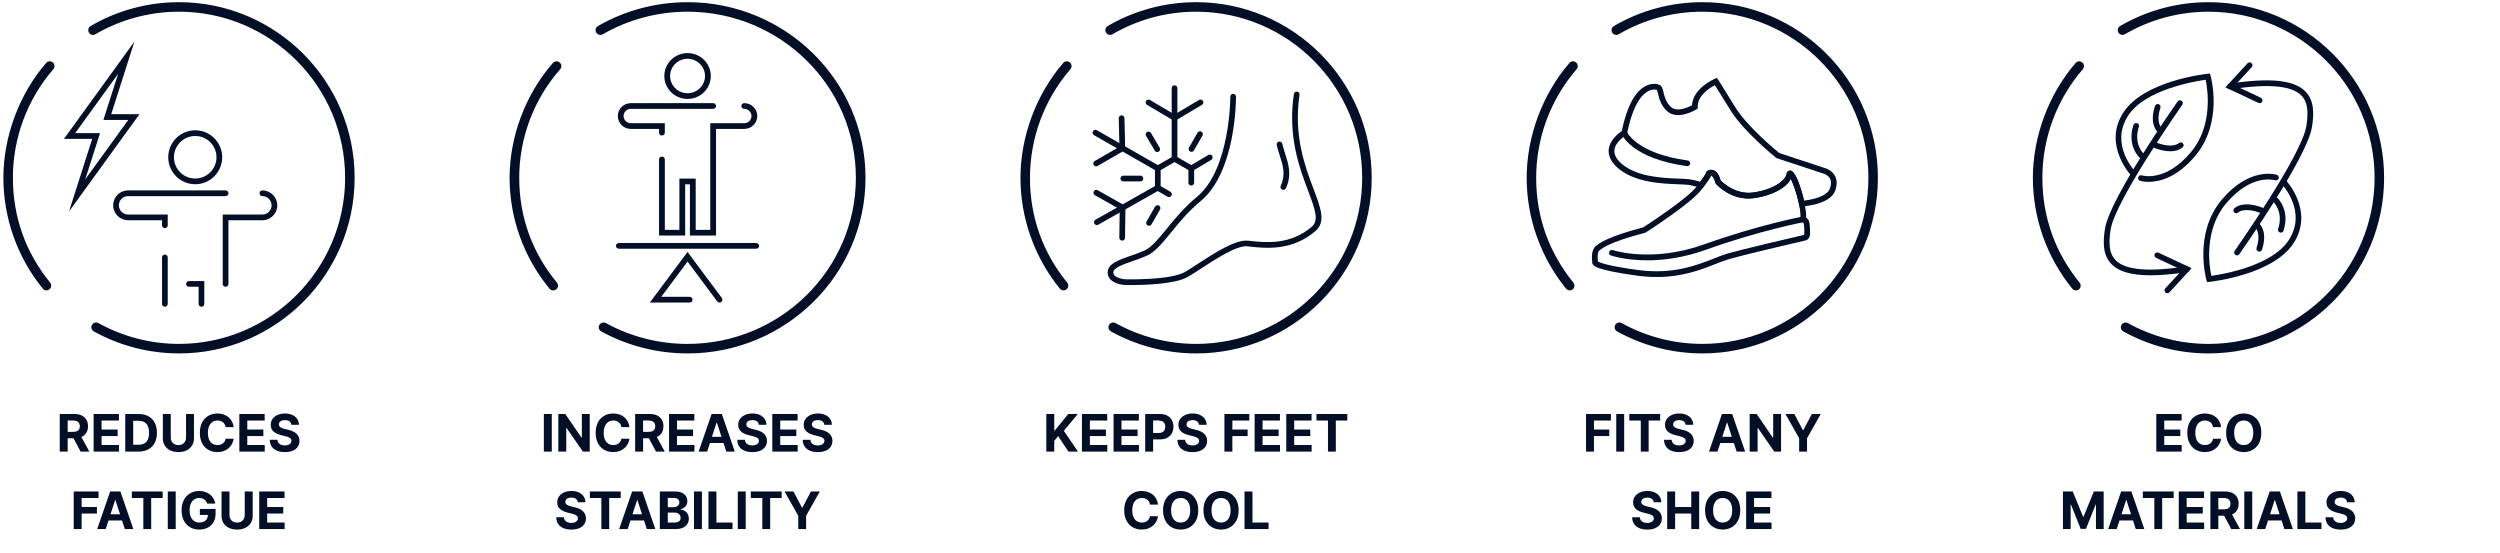 <svg xmlns="http://www.w3.org/2000/svg" fill="none" viewBox="0 0 484 107" height="107" width="484">
<path fill="#020F26" d="M13.36 40.947L17.853 26.88H12.387L26.026 8.044L21.533 22.11H26.999L13.36 40.947ZM14.553 25.775H19.367L16.512 34.707L24.833 23.215H20.019L22.873 14.284L14.553 25.775Z"></path>
<path fill="#020F26" d="M8.991 56.214C8.722 56.214 8.457 56.099 8.277 55.875C3.363 49.838 0.656 42.221 0.656 34.423C0.656 26.626 3.595 18.357 8.932 12.188C9.264 11.805 9.846 11.761 10.232 12.096C10.616 12.427 10.66 13.009 10.325 13.396C5.279 19.23 2.498 26.7 2.498 34.423C2.498 42.147 5.058 49.005 9.706 54.714C10.026 55.108 9.967 55.691 9.573 56.011C9.404 56.151 9.197 56.217 8.991 56.217V56.214Z"></path>
<path fill="#020F26" d="M34.656 68.42C28.881 68.42 23.179 66.947 18.163 64.158C17.717 63.911 17.558 63.352 17.805 62.906C18.052 62.46 18.612 62.302 19.058 62.549C23.802 65.186 29.194 66.578 34.656 66.578C52.387 66.578 66.814 52.151 66.814 34.42C66.814 16.689 52.387 2.265 34.656 2.265C28.958 2.265 23.363 3.775 18.472 6.63C18.034 6.888 17.47 6.737 17.212 6.298C16.954 5.86 17.105 5.296 17.544 5.039C22.715 2.018 28.63 0.423 34.656 0.423C53.404 0.423 68.656 15.676 68.656 34.423C68.656 53.171 53.404 68.424 34.656 68.424V68.42Z"></path>
<path fill="#020F26" d="M43.673 55.521C43.367 55.521 43.12 55.274 43.12 54.969V41.536H50.796C51.779 41.536 52.579 40.736 52.579 39.753C52.579 38.77 51.779 37.97 50.796 37.97C50.49 37.97 50.243 37.724 50.243 37.418C50.243 37.112 50.49 36.865 50.796 36.865C52.387 36.865 53.684 38.162 53.684 39.753C53.684 41.344 52.387 42.641 50.796 42.641H44.225V54.969C44.225 55.274 43.978 55.521 43.673 55.521Z"></path>
<path fill="#020F26" d="M39.002 59.385C38.697 59.385 38.45 59.138 38.45 58.832V55.517H36.586C36.28 55.517 36.033 55.271 36.033 54.965C36.033 54.659 36.28 54.412 36.586 54.412H39.555V58.832C39.555 59.138 39.308 59.385 39.002 59.385Z"></path>
<path fill="#020F26" d="M31.919 59.385C31.614 59.385 31.367 59.138 31.367 58.832V49.842C31.367 49.536 31.614 49.289 31.919 49.289C32.225 49.289 32.472 49.536 32.472 49.842V58.832C32.472 59.138 32.225 59.385 31.919 59.385Z"></path>
<path fill="#020F26" d="M31.919 44.162C31.614 44.162 31.367 43.915 31.367 43.609V42.637H24.796C23.205 42.637 21.908 41.341 21.908 39.749C21.908 38.158 23.205 36.862 24.796 36.862H43.676C43.982 36.862 44.229 37.108 44.229 37.414C44.229 37.72 43.982 37.967 43.676 37.967H24.796C23.813 37.967 23.013 38.766 23.013 39.749C23.013 40.733 23.813 41.532 24.796 41.532H32.472V43.609C32.472 43.915 32.225 44.162 31.919 44.162Z"></path>
<path fill="#020F26" d="M37.794 35.668C34.914 35.668 32.571 33.326 32.571 30.446C32.571 27.565 34.914 25.223 37.794 25.223C40.674 25.223 43.017 27.565 43.017 30.446C43.017 33.326 40.674 35.668 37.794 35.668ZM37.794 26.328C35.525 26.328 33.676 28.173 33.676 30.446C33.676 32.718 35.522 34.563 37.794 34.563C40.067 34.563 41.912 32.718 41.912 30.446C41.912 28.173 40.067 26.328 37.794 26.328Z"></path>
<path fill="#020F26" d="M11.563 87.424V80.151H14.432C14.981 80.151 15.45 80.249 15.838 80.445C16.229 80.64 16.526 80.915 16.73 81.273C16.936 81.628 17.038 82.046 17.038 82.526C17.038 83.009 16.934 83.425 16.726 83.773C16.518 84.118 16.216 84.384 15.82 84.568C15.427 84.753 14.952 84.845 14.393 84.845H12.472V83.609H14.144C14.438 83.609 14.682 83.569 14.876 83.489C15.07 83.408 15.214 83.288 15.309 83.127C15.406 82.966 15.455 82.766 15.455 82.526C15.455 82.285 15.406 82.081 15.309 81.916C15.214 81.75 15.069 81.624 14.872 81.539C14.678 81.452 14.433 81.408 14.137 81.408H13.1V87.424H11.563ZM15.49 84.114L17.298 87.424H15.6L13.832 84.114H15.49ZM18.125 87.424V80.151H23.026V81.418H19.663V83.151H22.773V84.419H19.663V86.156H23.04V87.424H18.125ZM26.826 87.424H24.248V80.151H26.848C27.579 80.151 28.209 80.296 28.737 80.588C29.265 80.876 29.671 81.292 29.955 81.834C30.241 82.376 30.384 83.025 30.384 83.78C30.384 84.538 30.241 85.189 29.955 85.733C29.671 86.278 29.262 86.695 28.73 86.987C28.199 87.278 27.565 87.424 26.826 87.424ZM25.786 86.106H26.762C27.217 86.106 27.599 86.025 27.909 85.865C28.222 85.701 28.456 85.449 28.613 85.108C28.771 84.765 28.85 84.322 28.85 83.78C28.85 83.243 28.771 82.803 28.613 82.463C28.456 82.122 28.223 81.871 27.913 81.71C27.603 81.549 27.22 81.468 26.766 81.468H25.786V86.106ZM36.016 80.151H37.553V84.874C37.553 85.404 37.427 85.868 37.173 86.266C36.922 86.663 36.571 86.974 36.119 87.196C35.666 87.416 35.14 87.526 34.538 87.526C33.935 87.526 33.407 87.416 32.955 87.196C32.502 86.974 32.151 86.663 31.9 86.266C31.649 85.868 31.523 85.404 31.523 84.874V80.151H33.061V84.742C33.061 85.019 33.121 85.266 33.242 85.481C33.365 85.696 33.538 85.866 33.761 85.989C33.983 86.112 34.242 86.174 34.538 86.174C34.837 86.174 35.096 86.112 35.316 85.989C35.539 85.866 35.71 85.696 35.831 85.481C35.954 85.266 36.016 85.019 36.016 84.742V80.151ZM45.235 82.697H43.68C43.651 82.496 43.593 82.317 43.506 82.161C43.418 82.002 43.306 81.867 43.169 81.756C43.031 81.645 42.873 81.559 42.693 81.5C42.515 81.441 42.322 81.411 42.114 81.411C41.737 81.411 41.41 81.505 41.13 81.692C40.851 81.877 40.634 82.147 40.48 82.502C40.327 82.854 40.25 83.283 40.25 83.787C40.25 84.306 40.327 84.741 40.48 85.094C40.637 85.447 40.854 85.713 41.134 85.893C41.413 86.073 41.736 86.163 42.103 86.163C42.309 86.163 42.5 86.136 42.675 86.081C42.852 86.027 43.01 85.947 43.147 85.843C43.285 85.737 43.398 85.608 43.488 85.456C43.581 85.305 43.644 85.132 43.68 84.938L45.235 84.945C45.195 85.279 45.094 85.6 44.934 85.911C44.775 86.218 44.561 86.494 44.291 86.738C44.023 86.98 43.704 87.171 43.332 87.313C42.963 87.453 42.545 87.523 42.078 87.523C41.43 87.523 40.85 87.376 40.338 87.083C39.829 86.789 39.427 86.364 39.131 85.808C38.837 85.251 38.691 84.578 38.691 83.787C38.691 82.994 38.84 82.319 39.138 81.763C39.436 81.207 39.841 80.783 40.352 80.492C40.864 80.198 41.439 80.051 42.078 80.051C42.5 80.051 42.89 80.111 43.25 80.229C43.612 80.347 43.933 80.52 44.213 80.747C44.492 80.972 44.719 81.248 44.894 81.575C45.072 81.901 45.186 82.275 45.235 82.697ZM46.338 87.424V80.151H51.239V81.418H47.876V83.151H50.986V84.419H47.876V86.156H51.253V87.424H46.338ZM56.406 82.242C56.378 81.956 56.256 81.733 56.041 81.575C55.825 81.416 55.533 81.337 55.163 81.337C54.913 81.337 54.701 81.372 54.528 81.443C54.355 81.512 54.222 81.608 54.13 81.731C54.04 81.854 53.995 81.994 53.995 82.15C53.99 82.28 54.018 82.394 54.077 82.491C54.138 82.588 54.222 82.672 54.329 82.743C54.435 82.812 54.559 82.872 54.698 82.924C54.838 82.974 54.987 83.016 55.146 83.052L55.799 83.208C56.116 83.279 56.407 83.374 56.673 83.492C56.938 83.611 57.167 83.756 57.362 83.929C57.556 84.102 57.706 84.306 57.813 84.54C57.922 84.774 57.977 85.043 57.98 85.346C57.977 85.791 57.864 86.177 57.639 86.504C57.416 86.828 57.094 87.08 56.673 87.26C56.254 87.438 55.748 87.526 55.156 87.526C54.569 87.526 54.058 87.436 53.622 87.257C53.189 87.077 52.85 86.81 52.607 86.458C52.365 86.102 52.239 85.663 52.227 85.14H53.715C53.731 85.384 53.801 85.588 53.924 85.751C54.05 85.912 54.217 86.034 54.425 86.117C54.636 86.197 54.873 86.237 55.139 86.237C55.399 86.237 55.625 86.2 55.817 86.124C56.011 86.048 56.161 85.943 56.268 85.808C56.374 85.673 56.428 85.518 56.428 85.343C56.428 85.179 56.379 85.042 56.282 84.931C56.187 84.819 56.048 84.725 55.863 84.647C55.681 84.568 55.457 84.497 55.192 84.433L54.4 84.234C53.787 84.085 53.303 83.852 52.947 83.535C52.592 83.218 52.416 82.79 52.418 82.253C52.416 81.813 52.533 81.428 52.77 81.099C53.009 80.77 53.337 80.513 53.754 80.328C54.17 80.144 54.644 80.051 55.174 80.051C55.714 80.051 56.185 80.144 56.587 80.328C56.992 80.513 57.307 80.77 57.532 81.099C57.757 81.428 57.873 81.809 57.88 82.242H56.406ZM14.268 102.423V95.151H19.083V96.418H15.805V98.151H18.763V99.419H15.805V102.423H14.268ZM20.463 102.423H18.815L21.326 95.151H23.307L25.814 102.423H24.166L22.345 96.813H22.288L20.463 102.423ZM20.36 99.565H24.252V100.765H20.36V99.565ZM25.524 96.418V95.151H31.497V96.418H29.27V102.423H27.75V96.418H25.524ZM34.018 95.151V102.423H32.481V95.151H34.018ZM40.106 97.502C40.056 97.329 39.986 97.176 39.896 97.043C39.806 96.909 39.696 96.795 39.566 96.703C39.438 96.608 39.291 96.536 39.126 96.486C38.962 96.436 38.781 96.411 38.582 96.411C38.211 96.411 37.884 96.504 37.602 96.688C37.323 96.873 37.105 97.142 36.949 97.495C36.792 97.845 36.714 98.273 36.714 98.78C36.714 99.287 36.791 99.718 36.945 100.073C37.099 100.428 37.317 100.699 37.599 100.886C37.88 101.07 38.213 101.163 38.596 101.163C38.944 101.163 39.242 101.101 39.488 100.978C39.736 100.853 39.926 100.676 40.056 100.449C40.189 100.222 40.255 99.953 40.255 99.643L40.567 99.689H38.692V98.531H41.736V99.448C41.736 100.087 41.601 100.636 41.331 101.095C41.061 101.552 40.689 101.905 40.216 102.154C39.742 102.4 39.2 102.523 38.589 102.523C37.908 102.523 37.309 102.373 36.792 102.072C36.276 101.769 35.874 101.339 35.585 100.783C35.299 100.224 35.155 99.561 35.155 98.794C35.155 98.205 35.241 97.679 35.411 97.218C35.584 96.754 35.825 96.361 36.136 96.038C36.446 95.716 36.807 95.472 37.219 95.303C37.631 95.135 38.077 95.051 38.557 95.051C38.969 95.051 39.353 95.112 39.708 95.232C40.063 95.351 40.378 95.519 40.653 95.737C40.93 95.954 41.156 96.214 41.331 96.514C41.506 96.813 41.618 97.142 41.668 97.502H40.106ZM47.383 95.151H48.92V99.874C48.92 100.404 48.794 100.868 48.541 101.266C48.29 101.664 47.938 101.974 47.486 102.196C47.034 102.416 46.507 102.526 45.906 102.526C45.302 102.526 44.774 102.416 44.322 102.196C43.87 101.974 43.518 101.664 43.267 101.266C43.016 100.868 42.891 100.404 42.891 99.874V95.151H44.428V99.742C44.428 100.019 44.489 100.266 44.609 100.481C44.733 100.696 44.905 100.866 45.128 100.989C45.35 101.112 45.61 101.173 45.906 101.173C46.204 101.173 46.463 101.112 46.683 100.989C46.906 100.866 47.078 100.696 47.198 100.481C47.321 100.266 47.383 100.019 47.383 99.742V95.151ZM50.186 102.423V95.151H55.086V96.418H51.723V98.151H54.834V99.419H51.723V101.156H55.1V102.423H50.186Z"></path>
<path fill="#020F26" d="M107.102 56.217C106.83 56.217 106.561 56.103 106.378 55.878C101.399 49.842 98.656 42.221 98.656 34.423C98.656 26.626 101.634 18.361 107.043 12.191C107.379 11.808 107.968 11.764 108.36 12.099C108.748 12.431 108.793 13.013 108.453 13.399C103.34 19.234 100.522 26.703 100.522 34.427C100.522 42.151 103.116 49.009 107.826 54.718C108.151 55.112 108.091 55.694 107.692 56.015C107.52 56.155 107.311 56.221 107.102 56.221V56.217Z"></path>
<path fill="#020F26" d="M133.109 68.424C127.257 68.424 121.479 66.95 116.396 64.162C115.944 63.915 115.784 63.355 116.034 62.91C116.284 62.464 116.851 62.306 117.303 62.552C122.11 65.19 127.574 66.582 133.109 66.582C151.077 66.582 165.697 52.155 165.697 34.423C165.697 16.692 151.077 2.265 133.109 2.265C127.335 2.265 121.666 3.775 116.709 6.63C116.265 6.888 115.694 6.737 115.433 6.298C115.172 5.86 115.325 5.296 115.769 5.039C121.009 2.022 127.003 0.423 133.109 0.423C152.107 0.423 167.563 15.676 167.563 34.423C167.563 53.171 152.107 68.424 133.109 68.424Z"></path>
<path fill="#020F26" d="M138.626 45.606H133.568V35.687H132.65V45.606H127.593V30.865C127.593 30.56 127.843 30.313 128.153 30.313C128.463 30.313 128.713 30.56 128.713 30.865V44.501H131.53V34.582H134.688V44.501H137.506V23.856H144.079C144.855 23.856 145.489 23.234 145.489 22.464C145.489 21.694 144.855 21.072 144.079 21.072C143.769 21.072 143.519 20.825 143.519 20.519C143.519 20.213 143.769 19.967 144.079 19.967C145.475 19.967 146.609 21.086 146.609 22.464C146.609 23.841 145.475 24.961 144.079 24.961H138.626V45.606Z"></path>
<path fill="#020F26" d="M128.149 26.232C127.839 26.232 127.589 25.985 127.589 25.679V24.961H122.136C120.74 24.961 119.606 23.841 119.606 22.464C119.606 21.086 120.74 19.967 122.136 19.967H138.062C138.372 19.967 138.622 20.213 138.622 20.519C138.622 20.825 138.372 21.072 138.062 21.072H122.136C121.36 21.072 120.725 21.694 120.725 22.464C120.725 23.234 121.36 23.856 122.136 23.856H128.709V25.679C128.709 25.985 128.459 26.232 128.149 26.232Z"></path>
<path fill="#020F26" d="M133.109 19.156C130.627 19.156 128.612 17.164 128.612 14.714C128.612 12.265 130.631 10.276 133.109 10.276C135.588 10.276 137.61 12.269 137.61 14.714C137.61 17.16 135.591 19.156 133.109 19.156ZM133.109 11.381C131.247 11.381 129.731 12.877 129.731 14.714C129.731 16.552 131.247 18.052 133.109 18.052C134.972 18.052 136.491 16.556 136.491 14.714C136.491 12.873 134.975 11.381 133.109 11.381Z"></path>
<path fill="#020F26" d="M146.404 48.155H119.811C119.501 48.155 119.251 47.908 119.251 47.602C119.251 47.296 119.501 47.05 119.811 47.05H146.404C146.714 47.05 146.964 47.296 146.964 47.602C146.964 47.908 146.714 48.155 146.404 48.155Z"></path>
<path fill="#020F26" d="M139.301 58.571C139.13 58.571 138.958 58.493 138.85 58.346L133.109 50.641L128.022 57.466H133.52C133.83 57.466 134.08 57.713 134.08 58.018C134.08 58.324 133.83 58.571 133.52 58.571H125.809L133.109 48.777L139.753 57.694C139.936 57.941 139.884 58.287 139.633 58.468C139.533 58.541 139.417 58.575 139.301 58.575V58.571Z"></path>
<path fill="#020F26" d="M106.827 80.151V87.424H105.289V80.151H106.827ZM114.175 80.151V87.424H112.847L109.683 82.846H109.63V87.424H108.092V80.151H109.441L112.581 84.725H112.645V80.151H114.175ZM121.862 82.697H120.307C120.279 82.496 120.221 82.317 120.133 82.161C120.045 82.002 119.933 81.867 119.796 81.756C119.658 81.645 119.5 81.559 119.32 81.5C119.142 81.441 118.949 81.411 118.741 81.411C118.365 81.411 118.037 81.505 117.757 81.692C117.478 81.877 117.261 82.147 117.108 82.502C116.954 82.854 116.877 83.283 116.877 83.787C116.877 84.306 116.954 84.741 117.108 85.094C117.264 85.447 117.482 85.713 117.761 85.893C118.04 86.073 118.363 86.163 118.73 86.163C118.936 86.163 119.127 86.136 119.302 86.081C119.48 86.027 119.637 85.947 119.774 85.843C119.912 85.737 120.025 85.608 120.115 85.456C120.208 85.305 120.272 85.132 120.307 84.938L121.862 84.945C121.822 85.279 121.722 85.6 121.561 85.911C121.402 86.218 121.188 86.494 120.918 86.738C120.65 86.98 120.331 87.171 119.959 87.313C119.59 87.453 119.172 87.523 118.706 87.523C118.057 87.523 117.477 87.376 116.965 87.083C116.456 86.789 116.054 86.364 115.758 85.808C115.465 85.251 115.318 84.578 115.318 83.787C115.318 82.994 115.467 82.319 115.765 81.763C116.063 81.207 116.468 80.783 116.98 80.492C117.491 80.198 118.066 80.051 118.706 80.051C119.127 80.051 119.518 80.111 119.877 80.229C120.24 80.347 120.56 80.52 120.84 80.747C121.119 80.972 121.346 81.248 121.522 81.575C121.699 81.901 121.813 82.275 121.862 82.697ZM122.965 87.424V80.151H125.834C126.384 80.151 126.852 80.249 127.241 80.445C127.631 80.64 127.928 80.915 128.132 81.273C128.338 81.628 128.441 82.046 128.441 82.526C128.441 83.009 128.337 83.425 128.128 83.773C127.92 84.118 127.618 84.384 127.223 84.568C126.83 84.753 126.354 84.845 125.795 84.845H123.874V83.609H125.547C125.84 83.609 126.084 83.569 126.278 83.489C126.472 83.408 126.617 83.288 126.712 83.127C126.809 82.966 126.857 82.766 126.857 82.526C126.857 82.285 126.809 82.081 126.712 81.916C126.617 81.75 126.471 81.624 126.275 81.539C126.081 81.452 125.836 81.408 125.54 81.408H124.503V87.424H122.965ZM126.893 84.114L128.7 87.424H127.003L125.234 84.114H126.893ZM129.528 87.424V80.151H134.428V81.418H131.065V83.151H134.176V84.419H131.065V86.156H134.442V87.424H129.528ZM136.904 87.424H135.256L137.767 80.151H139.749L142.256 87.424H140.608L138.786 81.813H138.729L136.904 87.424ZM136.801 84.565H140.693V85.765H136.801V84.565ZM146.91 82.242C146.882 81.956 146.76 81.733 146.545 81.575C146.329 81.416 146.037 81.337 145.668 81.337C145.417 81.337 145.205 81.372 145.032 81.443C144.859 81.512 144.726 81.608 144.634 81.731C144.544 81.854 144.499 81.994 144.499 82.15C144.494 82.28 144.522 82.394 144.581 82.491C144.642 82.588 144.726 82.672 144.833 82.743C144.94 82.812 145.063 82.872 145.202 82.924C145.342 82.974 145.491 83.016 145.65 83.052L146.303 83.208C146.62 83.279 146.912 83.374 147.177 83.492C147.442 83.611 147.672 83.756 147.866 83.929C148.06 84.102 148.21 84.306 148.317 84.54C148.426 84.774 148.481 85.043 148.484 85.346C148.481 85.791 148.368 86.177 148.143 86.504C147.92 86.828 147.598 87.08 147.177 87.26C146.758 87.438 146.252 87.526 145.66 87.526C145.073 87.526 144.562 87.436 144.126 87.257C143.693 87.077 143.355 86.81 143.111 86.458C142.869 86.102 142.743 85.663 142.731 85.14H144.219C144.235 85.384 144.305 85.588 144.428 85.751C144.554 85.912 144.721 86.034 144.929 86.117C145.14 86.197 145.378 86.237 145.643 86.237C145.903 86.237 146.129 86.2 146.321 86.124C146.515 86.048 146.665 85.943 146.772 85.808C146.878 85.673 146.932 85.518 146.932 85.343C146.932 85.179 146.883 85.042 146.786 84.931C146.691 84.819 146.552 84.725 146.367 84.647C146.185 84.568 145.961 84.497 145.696 84.433L144.904 84.234C144.291 84.085 143.807 83.852 143.452 83.535C143.097 83.218 142.92 82.79 142.922 82.253C142.92 81.813 143.037 81.428 143.274 81.099C143.513 80.77 143.841 80.513 144.258 80.328C144.674 80.144 145.148 80.051 145.678 80.051C146.218 80.051 146.689 80.144 147.092 80.328C147.496 80.513 147.811 80.77 148.036 81.099C148.261 81.428 148.377 81.809 148.384 82.242H146.91ZM149.518 87.424V80.151H154.418V81.418H151.055V83.151H154.166V84.419H151.055V86.156H154.433V87.424H149.518ZM159.586 82.242C159.558 81.956 159.436 81.733 159.22 81.575C159.005 81.416 158.713 81.337 158.343 81.337C158.092 81.337 157.88 81.372 157.708 81.443C157.535 81.512 157.402 81.608 157.31 81.731C157.22 81.854 157.175 81.994 157.175 82.15C157.17 82.28 157.197 82.394 157.257 82.491C157.318 82.588 157.402 82.672 157.509 82.743C157.615 82.812 157.738 82.872 157.878 82.924C158.018 82.974 158.167 83.016 158.326 83.052L158.979 83.208C159.296 83.279 159.587 83.374 159.853 83.492C160.118 83.611 160.347 83.756 160.541 83.929C160.736 84.102 160.886 84.306 160.992 84.54C161.101 84.774 161.157 85.043 161.159 85.346C161.157 85.791 161.043 86.177 160.818 86.504C160.596 86.828 160.274 87.08 159.853 87.26C159.434 87.438 158.928 87.526 158.336 87.526C157.749 87.526 157.238 87.436 156.802 87.257C156.369 87.077 156.03 86.81 155.786 86.458C155.545 86.102 155.418 85.663 155.407 85.14H156.894C156.911 85.384 156.981 85.588 157.104 85.751C157.229 85.912 157.396 86.034 157.605 86.117C157.815 86.197 158.053 86.237 158.318 86.237C158.579 86.237 158.805 86.2 158.997 86.124C159.191 86.048 159.341 85.943 159.448 85.808C159.554 85.673 159.608 85.518 159.608 85.343C159.608 85.179 159.559 85.042 159.462 84.931C159.367 84.819 159.228 84.725 159.043 84.647C158.861 84.568 158.637 84.497 158.372 84.433L157.58 84.234C156.967 84.085 156.483 83.852 156.127 83.535C155.772 83.218 155.596 82.79 155.598 82.253C155.596 81.813 155.713 81.428 155.95 81.099C156.189 80.77 156.517 80.513 156.934 80.328C157.35 80.144 157.824 80.051 158.354 80.051C158.894 80.051 159.365 80.144 159.767 80.328C160.172 80.513 160.487 80.77 160.712 81.099C160.937 81.428 161.053 81.809 161.06 82.242H159.586ZM111.866 97.242C111.838 96.956 111.716 96.733 111.501 96.575C111.285 96.416 110.993 96.337 110.624 96.337C110.373 96.337 110.161 96.372 109.988 96.443C109.815 96.512 109.683 96.608 109.59 96.731C109.5 96.854 109.455 96.994 109.455 97.15C109.451 97.28 109.478 97.394 109.537 97.491C109.598 97.588 109.683 97.672 109.789 97.743C109.896 97.812 110.019 97.872 110.158 97.924C110.298 97.974 110.447 98.016 110.606 98.052L111.259 98.208C111.576 98.279 111.868 98.374 112.133 98.492C112.398 98.611 112.628 98.756 112.822 98.929C113.016 99.102 113.166 99.306 113.273 99.54C113.382 99.774 113.437 100.043 113.44 100.346C113.437 100.791 113.324 101.177 113.099 101.504C112.876 101.828 112.554 102.08 112.133 102.26C111.714 102.438 111.208 102.526 110.616 102.526C110.029 102.526 109.518 102.436 109.082 102.257C108.649 102.077 108.311 101.81 108.067 101.458C107.825 101.102 107.699 100.663 107.687 100.14H109.175C109.191 100.384 109.261 100.588 109.384 100.751C109.51 100.912 109.677 101.034 109.885 101.117C110.096 101.197 110.334 101.237 110.599 101.237C110.859 101.237 111.085 101.2 111.277 101.124C111.471 101.048 111.621 100.943 111.728 100.808C111.835 100.673 111.888 100.518 111.888 100.342C111.888 100.179 111.839 100.042 111.742 99.931C111.647 99.819 111.508 99.725 111.323 99.647C111.141 99.568 110.917 99.497 110.652 99.433L109.86 99.234C109.247 99.085 108.763 98.852 108.408 98.535C108.053 98.218 107.876 97.79 107.879 97.253C107.876 96.813 107.993 96.428 108.23 96.099C108.469 95.77 108.797 95.513 109.214 95.328C109.63 95.144 110.104 95.051 110.634 95.051C111.174 95.051 111.645 95.144 112.048 95.328C112.452 95.513 112.767 95.77 112.992 96.099C113.217 96.428 113.333 96.809 113.34 97.242H111.866ZM114.197 96.418V95.151H120.17V96.418H117.943V102.423H116.423V96.418H114.197ZM121.518 102.423H119.871L122.381 95.151H124.363L126.87 102.423H125.222L123.401 96.813H123.344L121.518 102.423ZM121.415 99.565H125.308V100.765H121.415V99.565ZM127.745 102.423V95.151H130.657C131.192 95.151 131.639 95.23 131.996 95.389C132.354 95.547 132.622 95.767 132.802 96.049C132.982 96.329 133.072 96.65 133.072 97.015C133.072 97.299 133.015 97.549 132.902 97.764C132.788 97.977 132.632 98.153 132.433 98.29C132.236 98.425 132.011 98.521 131.758 98.578V98.649C132.035 98.66 132.294 98.739 132.536 98.883C132.78 99.027 132.977 99.23 133.129 99.49C133.28 99.748 133.356 100.056 133.356 100.414C133.356 100.799 133.26 101.144 133.069 101.447C132.879 101.748 132.599 101.985 132.227 102.161C131.855 102.336 131.397 102.423 130.853 102.423H127.745ZM129.283 101.166H130.537C130.965 101.166 131.278 101.085 131.474 100.921C131.671 100.756 131.769 100.535 131.769 100.261C131.769 100.06 131.72 99.882 131.623 99.728C131.526 99.574 131.388 99.454 131.208 99.366C131.03 99.278 130.818 99.234 130.572 99.234H129.283V101.166ZM129.283 98.194H130.423C130.634 98.194 130.821 98.157 130.984 98.084C131.15 98.008 131.28 97.902 131.375 97.764C131.472 97.627 131.52 97.463 131.52 97.271C131.52 97.008 131.427 96.796 131.24 96.635C131.055 96.474 130.792 96.394 130.451 96.394H129.283V98.194ZM135.894 95.151V102.423H134.357V95.151H135.894ZM137.159 102.423V95.151H138.697V101.156H141.815V102.423H137.159ZM144.371 95.151V102.423H142.833V95.151H144.371ZM145.359 96.418V95.151H151.332V96.418H149.105V102.423H147.586V96.418H145.359ZM151.89 95.151H153.612L155.27 98.283H155.341L157 95.151H158.722L156.069 99.852V102.423H154.542V99.852L151.89 95.151Z"></path>
<path fill="#020F26" d="M205.898 56.214C205.629 56.214 205.364 56.099 205.183 55.875C200.27 49.838 197.563 42.221 197.563 34.423C197.563 26.626 200.502 18.361 205.839 12.191C206.17 11.808 206.752 11.764 207.139 12.099C207.522 12.431 207.566 13.013 207.231 13.399C202.185 19.234 199.404 26.703 199.404 34.427C199.404 42.151 201.964 49.009 206.612 54.718C206.933 55.112 206.874 55.694 206.48 56.015C206.31 56.155 206.104 56.221 205.898 56.221V56.214Z"></path>
<path fill="#020F26" d="M231.563 68.42C225.787 68.42 220.086 66.947 215.069 64.158C214.623 63.911 214.465 63.352 214.712 62.906C214.959 62.46 215.518 62.302 215.964 62.549C220.708 65.186 226.1 66.578 231.563 66.578C249.294 66.578 263.721 52.151 263.721 34.42C263.721 16.689 249.294 2.265 231.563 2.265C225.865 2.265 220.27 3.775 215.378 6.63C214.94 6.888 214.377 6.737 214.119 6.298C213.861 5.86 214.012 5.296 214.45 5.039C219.622 2.018 225.541 0.423 231.563 0.423C250.31 0.423 265.563 15.676 265.563 34.423C265.563 53.171 250.31 68.424 231.563 68.424V68.42Z"></path>
<path fill="#020F26" d="M217.253 46.586H217.246C216.94 46.582 216.697 46.331 216.701 46.026L216.774 40.501L211.968 37.79C211.703 37.639 211.607 37.304 211.758 37.039C211.909 36.773 212.244 36.678 212.509 36.829L217.887 39.86L217.806 46.04C217.802 46.342 217.555 46.586 217.253 46.586Z"></path>
<path fill="#020F26" d="M219.043 55.19C218.329 55.19 217.861 55.178 217.784 55.175C216.506 55.105 214.384 54.497 214.443 52.678C214.495 51.046 216.572 50.324 218.977 49.488C219.861 49.182 220.774 48.862 221.592 48.493C222.951 47.878 224.303 46.221 225.868 44.302C227.46 42.353 229.264 40.14 231.71 38.125C238.189 32.784 238.193 18.862 238.189 18.722C238.189 18.416 238.432 18.169 238.738 18.166C239.043 18.166 239.29 18.412 239.29 18.714C239.29 19.307 239.29 33.3 232.406 38.976C230.045 40.924 228.277 43.086 226.719 44.998C225.065 47.024 223.636 48.777 222.042 49.499C221.18 49.889 220.24 50.214 219.334 50.53C217.482 51.175 215.57 51.842 215.541 52.711C215.504 53.9 217.802 54.07 217.824 54.07C217.894 54.07 226.642 54.302 229.46 52.63C230.112 52.243 230.926 51.713 231.791 51.149C235.073 49.009 239.161 46.353 241.581 46.593C241.758 46.611 241.946 46.63 242.141 46.652C245.01 46.958 249.813 47.473 253.972 43.878C255.342 42.692 254.675 40.707 253.275 37.002C251.589 32.541 249.279 26.434 250.491 18.21C250.535 17.908 250.815 17.698 251.117 17.742C251.419 17.786 251.629 18.066 251.585 18.368C250.414 26.309 252.668 32.261 254.31 36.608C255.706 40.298 256.716 42.965 254.694 44.711C250.17 48.619 245.069 48.074 242.023 47.746C241.832 47.724 241.647 47.705 241.471 47.687C239.426 47.481 235.368 50.133 232.395 52.07C231.522 52.637 230.697 53.175 230.027 53.573C227.596 55.017 221.655 55.182 219.04 55.182L219.043 55.19Z"></path>
<path fill="#020F26" d="M248.45 36.759C248.373 36.759 248.292 36.74 248.215 36.707C247.938 36.578 247.821 36.247 247.949 35.97C248.955 33.831 248.369 32.011 247.751 30.081C247.541 29.433 247.327 28.762 247.172 28.07C247.106 27.771 247.29 27.477 247.589 27.411C247.887 27.341 248.182 27.528 248.248 27.827C248.391 28.471 248.601 29.116 248.8 29.742C249.456 31.786 250.137 33.9 248.948 36.438C248.852 36.637 248.653 36.755 248.447 36.755L248.45 36.759Z"></path>
<path fill="#020F26" d="M226.307 38.147C226.215 38.147 226.119 38.125 226.03 38.074L223.596 36.667V32.287L227.39 30.096L231.183 32.287V35.374C231.183 35.679 230.936 35.926 230.631 35.926C230.325 35.926 230.078 35.679 230.078 35.374V32.928L227.39 31.377L224.701 32.928V36.033L226.583 37.12C226.848 37.271 226.936 37.609 226.785 37.875C226.682 38.051 226.498 38.151 226.307 38.151V38.147Z"></path>
<path fill="#020F26" d="M227.39 31.285C227.084 31.285 226.837 31.039 226.837 30.733V17.072C226.837 16.766 227.084 16.519 227.39 16.519C227.695 16.519 227.942 16.766 227.942 17.072V30.733C227.942 31.039 227.695 31.285 227.39 31.285Z"></path>
<path fill="#020F26" d="M230.631 33.156C230.443 33.156 230.259 33.061 230.156 32.888C230.001 32.626 230.086 32.287 230.347 32.129L233.931 30C234.193 29.845 234.531 29.93 234.69 30.191C234.848 30.453 234.76 30.792 234.498 30.95L230.914 33.079C230.826 33.131 230.73 33.156 230.635 33.156H230.631Z"></path>
<path fill="#020F26" d="M212.351 43.573C212.159 43.573 211.971 43.473 211.868 43.293C211.717 43.028 211.813 42.689 212.078 42.541L223.876 35.867C224.141 35.716 224.48 35.812 224.627 36.077C224.778 36.342 224.682 36.681 224.417 36.829L212.62 43.503C212.535 43.55 212.439 43.573 212.347 43.573H212.351Z"></path>
<path fill="#020F26" d="M224.148 33.156C224.056 33.156 223.96 33.134 223.872 33.083L211.791 26.162C211.526 26.011 211.434 25.672 211.585 25.407C211.736 25.142 212.075 25.05 212.34 25.201L224.421 32.121C224.686 32.272 224.778 32.611 224.627 32.877C224.524 33.053 224.34 33.153 224.148 33.153V33.156Z"></path>
<path fill="#020F26" d="M222.45 43.713C222.358 43.713 222.263 43.691 222.174 43.639C221.909 43.488 221.817 43.149 221.972 42.884L223.625 40.004C223.776 39.738 224.115 39.646 224.38 39.801C224.646 39.952 224.738 40.291 224.583 40.556L222.929 43.436C222.826 43.613 222.642 43.713 222.45 43.713Z"></path>
<path fill="#020F26" d="M230.668 29.399C230.575 29.399 230.48 29.377 230.391 29.326C230.126 29.175 230.034 28.836 230.189 28.571L231.843 25.691C231.994 25.425 232.332 25.333 232.598 25.488C232.863 25.639 232.955 25.978 232.8 26.243L231.146 29.123C231.043 29.3 230.859 29.399 230.668 29.399Z"></path>
<path fill="#020F26" d="M224.038 29.436C223.85 29.436 223.666 29.341 223.563 29.164L221.876 26.302C221.721 26.04 221.809 25.701 222.071 25.547C222.336 25.392 222.671 25.481 222.826 25.742L224.513 28.604C224.668 28.866 224.579 29.204 224.318 29.359C224.229 29.411 224.134 29.436 224.038 29.436Z"></path>
<path fill="#020F26" d="M220.793 35.116H217.471C217.165 35.116 216.918 34.869 216.918 34.563C216.918 34.258 217.165 34.011 217.471 34.011H220.793C221.099 34.011 221.345 34.258 221.345 34.563C221.345 34.869 221.099 35.116 220.793 35.116Z"></path>
<path fill="#020F26" d="M212.211 32.203C212.019 32.203 211.835 32.103 211.732 31.926C211.581 31.661 211.669 31.326 211.935 31.171L216.719 28.409L216.59 22.895C216.583 22.589 216.826 22.335 217.128 22.331C217.132 22.331 217.135 22.331 217.143 22.331C217.441 22.331 217.688 22.571 217.695 22.869L217.839 29.039L212.487 32.129C212.399 32.18 212.307 32.203 212.211 32.203Z"></path>
<path fill="#020F26" d="M227.39 23.455L222.071 20.306C221.809 20.151 221.721 19.812 221.876 19.547C222.03 19.285 222.369 19.197 222.631 19.352L227.386 22.169L232.13 19.352C232.391 19.197 232.73 19.282 232.889 19.543C233.043 19.805 232.959 20.143 232.697 20.302L227.39 23.451V23.455Z"></path>
<path fill="#020F26" d="M202.566 87.424V80.151H204.104V83.357H204.199L206.817 80.151H208.66L205.961 83.407L208.692 87.424H206.852L204.86 84.433L204.104 85.357V87.424H202.566ZM209.46 87.424V80.151H214.361V81.418H210.998V83.151H214.109V84.419H210.998V86.156H214.375V87.424H209.46ZM215.583 87.424V80.151H220.484V81.418H217.121V83.151H220.232V84.419H217.121V86.156H220.498V87.424H215.583ZM221.707 87.424V80.151H224.576C225.127 80.151 225.597 80.256 225.986 80.467C226.374 80.675 226.67 80.965 226.873 81.337C227.079 81.706 227.182 82.132 227.182 82.615C227.182 83.098 227.078 83.524 226.87 83.894C226.662 84.263 226.36 84.551 225.964 84.757C225.571 84.963 225.095 85.066 224.537 85.066H222.708V83.833H224.288C224.584 83.833 224.828 83.782 225.02 83.681C225.214 83.576 225.358 83.433 225.453 83.251C225.55 83.066 225.599 82.854 225.599 82.615C225.599 82.374 225.55 82.163 225.453 81.983C225.358 81.801 225.214 81.66 225.02 81.561C224.826 81.459 224.579 81.408 224.281 81.408H223.244V87.424H221.707ZM232.126 82.242C232.098 81.956 231.976 81.733 231.761 81.575C231.545 81.416 231.253 81.337 230.884 81.337C230.633 81.337 230.421 81.372 230.248 81.443C230.075 81.512 229.942 81.608 229.85 81.731C229.76 81.854 229.715 81.994 229.715 82.15C229.71 82.28 229.738 82.394 229.797 82.491C229.858 82.588 229.942 82.672 230.049 82.743C230.156 82.812 230.279 82.872 230.418 82.924C230.558 82.974 230.707 83.016 230.866 83.052L231.519 83.208C231.836 83.279 232.128 83.374 232.393 83.492C232.658 83.611 232.888 83.756 233.082 83.929C233.276 84.102 233.426 84.306 233.533 84.54C233.642 84.774 233.697 85.043 233.7 85.346C233.697 85.791 233.584 86.177 233.359 86.504C233.136 86.828 232.814 87.08 232.393 87.26C231.974 87.438 231.468 87.526 230.876 87.526C230.289 87.526 229.778 87.436 229.342 87.257C228.909 87.077 228.571 86.81 228.327 86.458C228.085 86.102 227.959 85.663 227.947 85.14H229.435C229.451 85.384 229.521 85.588 229.644 85.751C229.77 85.912 229.937 86.034 230.145 86.117C230.356 86.197 230.594 86.237 230.859 86.237C231.119 86.237 231.345 86.2 231.537 86.124C231.731 86.048 231.881 85.943 231.988 85.808C232.094 85.673 232.148 85.518 232.148 85.343C232.148 85.179 232.099 85.042 232.002 84.931C231.907 84.819 231.768 84.725 231.583 84.647C231.401 84.568 231.177 84.497 230.912 84.433L230.12 84.234C229.507 84.085 229.023 83.852 228.668 83.535C228.313 83.218 228.136 82.79 228.138 82.253C228.136 81.813 228.253 81.428 228.49 81.099C228.729 80.77 229.057 80.513 229.474 80.328C229.89 80.144 230.364 80.051 230.894 80.051C231.434 80.051 231.905 80.144 232.308 80.328C232.712 80.513 233.027 80.77 233.252 81.099C233.477 81.428 233.593 81.809 233.6 82.242H232.126ZM237.048 87.424V80.151H241.864V81.418H238.586V83.151H241.544V84.419H238.586V87.424H237.048ZM242.898 87.424V80.151H247.798V81.418H244.436V83.151H247.546V84.419H244.436V86.156H247.813V87.424H242.898ZM249.021 87.424V80.151H253.922V81.418H250.559V83.151H253.669V84.419H250.559V86.156H253.936V87.424H249.021ZM254.867 81.418V80.151H260.84V81.418H258.613V87.424H257.094V81.418H254.867ZM224.193 97.697H222.637C222.609 97.496 222.551 97.317 222.463 97.161C222.376 97.002 222.263 96.867 222.126 96.756C221.989 96.645 221.83 96.559 221.65 96.5C221.473 96.441 221.28 96.411 221.071 96.411C220.695 96.411 220.367 96.505 220.088 96.692C219.808 96.877 219.592 97.147 219.438 97.502C219.284 97.854 219.207 98.283 219.207 98.787C219.207 99.306 219.284 99.741 219.438 100.094C219.594 100.447 219.812 100.713 220.091 100.893C220.371 101.073 220.694 101.163 221.061 101.163C221.267 101.163 221.457 101.136 221.632 101.081C221.81 101.027 221.967 100.947 222.105 100.843C222.242 100.737 222.356 100.608 222.446 100.456C222.538 100.305 222.602 100.132 222.637 99.938L224.193 99.945C224.152 100.279 224.052 100.601 223.891 100.911C223.732 101.218 223.518 101.494 223.248 101.738C222.981 101.98 222.661 102.171 222.289 102.313C221.92 102.453 221.502 102.523 221.036 102.523C220.387 102.523 219.807 102.376 219.296 102.083C218.787 101.789 218.384 101.364 218.088 100.808C217.795 100.251 217.648 99.578 217.648 98.787C217.648 97.994 217.797 97.319 218.095 96.763C218.394 96.207 218.799 95.783 219.31 95.492C219.821 95.198 220.397 95.051 221.036 95.051C221.457 95.051 221.848 95.111 222.208 95.229C222.57 95.347 222.891 95.52 223.17 95.747C223.449 95.972 223.677 96.248 223.852 96.575C224.029 96.901 224.143 97.275 224.193 97.697ZM231.979 98.787C231.979 99.58 231.828 100.255 231.528 100.811C231.229 101.368 230.822 101.793 230.306 102.086C229.792 102.377 229.215 102.523 228.573 102.523C227.927 102.523 227.347 102.376 226.833 102.083C226.319 101.789 225.913 101.364 225.615 100.808C225.317 100.251 225.168 99.578 225.168 98.787C225.168 97.994 225.317 97.319 225.615 96.763C225.913 96.207 226.319 95.783 226.833 95.492C227.347 95.198 227.927 95.051 228.573 95.051C229.215 95.051 229.792 95.198 230.306 95.492C230.822 95.783 231.229 96.207 231.528 96.763C231.828 97.319 231.979 97.994 231.979 98.787ZM230.42 98.787C230.42 98.273 230.343 97.84 230.189 97.487C230.037 97.135 229.823 96.867 229.546 96.685C229.269 96.502 228.945 96.411 228.573 96.411C228.201 96.411 227.877 96.502 227.6 96.685C227.323 96.867 227.108 97.135 226.954 97.487C226.802 97.84 226.726 98.273 226.726 98.787C226.726 99.301 226.802 99.734 226.954 100.087C227.108 100.44 227.323 100.707 227.6 100.889C227.877 101.072 228.201 101.163 228.573 101.163C228.945 101.163 229.269 101.072 229.546 100.889C229.823 100.707 230.037 100.44 230.189 100.087C230.343 99.734 230.42 99.301 230.42 98.787ZM239.801 98.787C239.801 99.58 239.651 100.255 239.35 100.811C239.052 101.368 238.644 101.793 238.128 102.086C237.615 102.377 237.037 102.523 236.395 102.523C235.749 102.523 235.169 102.376 234.655 102.083C234.142 101.789 233.736 101.364 233.437 100.808C233.139 100.251 232.99 99.578 232.99 98.787C232.99 97.994 233.139 97.319 233.437 96.763C233.736 96.207 234.142 95.783 234.655 95.492C235.169 95.198 235.749 95.051 236.395 95.051C237.037 95.051 237.615 95.198 238.128 95.492C238.644 95.783 239.052 96.207 239.35 96.763C239.651 97.319 239.801 97.994 239.801 98.787ZM238.242 98.787C238.242 98.273 238.165 97.84 238.011 97.487C237.86 97.135 237.645 96.867 237.368 96.685C237.091 96.502 236.767 96.411 236.395 96.411C236.024 96.411 235.699 96.502 235.422 96.685C235.145 96.867 234.93 97.135 234.776 97.487C234.625 97.84 234.549 98.273 234.549 98.787C234.549 99.301 234.625 99.734 234.776 100.087C234.93 100.44 235.145 100.707 235.422 100.889C235.699 101.072 236.024 101.163 236.395 101.163C236.767 101.163 237.091 101.072 237.368 100.889C237.645 100.707 237.86 100.44 238.011 100.087C238.165 99.734 238.242 99.301 238.242 98.787ZM240.94 102.423V95.151H242.478V101.156H245.595V102.423H240.94Z"></path>
<path fill="#020F26" d="M303.898 56.214C303.629 56.214 303.364 56.099 303.183 55.875C298.27 49.838 295.563 42.221 295.563 34.423C295.563 26.626 298.502 18.361 303.839 12.191C304.17 11.808 304.752 11.764 305.139 12.099C305.522 12.431 305.566 13.013 305.231 13.399C300.185 19.234 297.404 26.703 297.404 34.427C297.404 42.151 299.964 49.009 304.612 54.718C304.933 55.112 304.874 55.694 304.48 56.015C304.31 56.155 304.104 56.221 303.898 56.221V56.214Z"></path>
<path fill="#020F26" d="M329.563 68.42C323.791 68.42 318.086 66.947 313.069 64.158C312.623 63.911 312.465 63.352 312.712 62.906C312.959 62.46 313.519 62.302 313.964 62.549C318.708 65.186 324.1 66.578 329.563 66.578C347.294 66.578 361.721 52.151 361.721 34.42C361.721 16.689 347.294 2.265 329.563 2.265C323.865 2.265 318.27 3.775 313.379 6.63C312.94 6.888 312.377 6.737 312.119 6.298C311.861 5.86 312.012 5.296 312.45 5.039C317.622 2.018 323.541 0.423 329.563 0.423C348.31 0.423 363.563 15.676 363.563 34.423C363.563 53.171 348.31 68.424 329.563 68.424V68.42Z"></path>
<path fill="#020F26" d="M326.671 32.166C326.645 32.166 326.62 32.166 326.594 32.162C315.96 30.707 314.023 26.14 313.946 25.945C313.832 25.661 313.971 25.341 314.255 25.226C314.535 25.116 314.855 25.248 314.97 25.532C314.995 25.595 316.859 29.716 326.741 31.068C327.043 31.108 327.257 31.389 327.213 31.691C327.176 31.967 326.936 32.169 326.668 32.169L326.671 32.166Z"></path>
<path fill="#020F26" d="M348.399 40.048L348.299 39.554C347.887 37.532 347.176 35.584 346.705 34.626C345.813 36.394 343.051 37.867 339.585 38.357C335.279 38.961 332.347 35.749 332.226 35.609L332.141 35.514L332.108 35.389C331.769 34.177 331.404 34.004 331.334 33.981C331.316 33.974 331.301 33.978 331.283 33.974C331.121 34.32 330.734 34.947 329.835 36.144L329.611 36.446L329.246 36.346C328.078 36.022 327.29 35.842 326.837 35.786C326.38 35.731 325.725 35.709 324.97 35.679C321.736 35.558 316.329 35.352 313.091 32.412C311.872 31.304 311.32 30.125 311.449 28.91C311.644 27.083 313.349 25.801 313.968 25.392C314.959 20.6 316.546 17.643 318.694 16.604C319.88 16.029 320.907 16.236 321.323 16.449C321.769 16.678 321.894 17.201 322.053 17.86C322.255 18.7 322.531 19.853 323.511 20.718C324.708 21.771 326.841 20.773 327.574 20.379C327.743 17.112 331.795 15.341 331.972 15.263L332.395 15.083L332.649 15.47C332.649 15.47 333.519 16.792 335.972 20.792C338.222 24.46 343.751 29.035 344.465 29.62L353.323 32.545C353.515 32.597 354.664 32.954 355.246 34.037C355.67 34.829 355.688 35.783 355.301 36.877C354.705 38.552 352.55 39.602 348.892 39.992L348.391 40.048H348.399ZM346.568 33.013C347.74 33.013 348.9 37.348 349.264 38.84C352.089 38.471 353.861 37.65 354.266 36.508C354.546 35.72 354.55 35.064 354.281 34.563C353.894 33.842 353.051 33.617 353.04 33.613L352.999 33.602L343.935 30.608L343.857 30.545C343.6 30.339 337.537 25.44 335.036 21.37C333.338 18.604 332.406 17.131 331.997 16.486C331.01 17.009 328.612 18.508 328.682 20.685L328.693 21.002L328.425 21.171C328.281 21.263 324.863 23.37 322.789 21.55C321.544 20.457 321.205 19.05 320.984 18.121C320.926 17.875 320.845 17.543 320.782 17.418C320.616 17.359 320.005 17.201 319.18 17.602C317.905 18.221 316.148 20.151 315.007 25.849L314.959 26.096L314.741 26.221C314.723 26.232 312.723 27.411 312.55 29.039C312.461 29.882 312.892 30.744 313.835 31.602C316.775 34.269 321.931 34.468 325.014 34.582C325.795 34.611 326.469 34.637 326.97 34.696C327.434 34.751 328.141 34.906 329.176 35.186C329.979 34.096 330.218 33.654 330.285 33.51L330.27 33.33L330.498 33.145C330.55 33.101 331.036 32.733 331.673 32.935C332.31 33.138 332.789 33.801 333.135 34.961C333.607 35.436 336.089 37.738 339.438 37.267C343.283 36.725 345.625 35.024 345.879 33.694C345.997 33.068 346.439 33.017 346.572 33.013H346.568Z"></path>
<path fill="#020F26" d="M320.723 53.624C319.529 53.624 318.259 53.543 316.903 53.359C308.741 52.247 308.439 51.418 308.292 51.02C308.248 50.902 308.24 50.788 308.255 50.689C308.178 50.14 308.005 48.265 309.047 47.554L309.308 47.385C309.655 47.072 311.415 45.764 318.115 44.026C318.955 43.484 326.634 38.49 328.45 36.144C329.835 34.353 330.192 33.702 330.277 33.517L330.259 33.337L330.494 33.145C330.546 33.101 331.032 32.733 331.669 32.935C332.307 33.138 332.785 33.801 333.132 34.961C333.603 35.436 336.089 37.738 339.434 37.267C343.279 36.725 345.622 35.024 345.876 33.694C345.994 33.083 346.436 32.983 346.679 33.024C347.946 33.226 349.765 39.477 349.673 42.155C349.857 42.28 350.056 42.453 350.156 42.674C350.528 43.488 350.41 45.414 350.402 45.495C350.373 45.93 350.089 46.423 349.522 46.556C346.837 47.178 337.835 49.285 334.796 50.144C334.027 50.361 333.18 50.696 332.196 51.086C329.397 52.191 325.765 53.628 320.73 53.628L320.723 53.624ZM309.364 50.615C309.68 50.818 311.102 51.455 317.051 52.265C323.85 53.19 328.436 51.377 331.78 50.055C332.793 49.654 333.666 49.311 334.487 49.075C337.548 48.21 346.572 46.099 349.264 45.473C349.279 45.466 349.294 45.433 349.294 45.414C349.345 44.6 349.297 43.462 349.146 43.127C349.128 43.112 348.981 43.017 348.863 42.965L348.491 42.795L348.539 42.39C348.796 40.372 347.478 36.191 346.701 34.622C345.813 36.394 343.051 37.871 339.581 38.361C335.275 38.965 332.343 35.753 332.222 35.613L332.137 35.517L332.104 35.392C331.765 34.18 331.401 34.007 331.331 33.985C331.312 33.978 331.294 33.978 331.275 33.978C331.084 34.39 330.583 35.182 329.32 36.814C327.294 39.436 318.984 44.773 318.634 44.998L318.561 45.046L318.476 45.068C311.489 46.873 310.056 48.191 310.045 48.203L309.953 48.276L309.669 48.46C309.283 48.733 309.242 49.878 309.364 50.611V50.615Z"></path>
<path fill="#020F26" d="M318.896 50.398C314.69 50.398 312.06 49.525 311.876 49.462C311.589 49.363 311.434 49.05 311.533 48.762C311.633 48.475 311.946 48.32 312.233 48.42C312.307 48.446 319.85 50.932 329.924 47.307C340.24 43.595 348.903 41.941 348.988 41.922C349.286 41.867 349.577 42.062 349.633 42.364C349.688 42.663 349.493 42.954 349.191 43.009C349.106 43.024 340.524 44.663 330.296 48.346C325.879 49.934 321.968 50.401 318.892 50.401L318.896 50.398Z"></path>
<path fill="#020F26" d="M307.055 87.424V80.151H311.87V81.418H308.593V83.151H311.551V84.419H308.593V87.424H307.055ZM314.442 80.151V87.424H312.905V80.151H314.442ZM315.43 81.418V80.151H321.404V81.418H319.177V87.424H317.657V81.418H315.43ZM326.332 82.242C326.304 81.956 326.182 81.733 325.967 81.575C325.751 81.416 325.459 81.337 325.09 81.337C324.839 81.337 324.627 81.372 324.454 81.443C324.281 81.512 324.149 81.608 324.056 81.731C323.966 81.854 323.921 81.994 323.921 82.15C323.917 82.28 323.944 82.394 324.003 82.491C324.064 82.588 324.149 82.672 324.255 82.743C324.362 82.812 324.485 82.872 324.624 82.924C324.764 82.974 324.913 83.016 325.072 83.052L325.725 83.208C326.042 83.279 326.334 83.374 326.599 83.492C326.864 83.611 327.094 83.756 327.288 83.929C327.482 84.102 327.632 84.306 327.739 84.54C327.848 84.774 327.903 85.043 327.906 85.346C327.903 85.791 327.79 86.177 327.565 86.504C327.342 86.828 327.02 87.08 326.599 87.26C326.18 87.438 325.674 87.526 325.082 87.526C324.495 87.526 323.984 87.436 323.548 87.257C323.115 87.077 322.777 86.81 322.533 86.458C322.291 86.102 322.165 85.663 322.153 85.14H323.641C323.657 85.384 323.727 85.588 323.85 85.751C323.976 85.912 324.143 86.034 324.351 86.117C324.562 86.197 324.8 86.237 325.065 86.237C325.325 86.237 325.551 86.2 325.743 86.124C325.937 86.048 326.087 85.943 326.194 85.808C326.301 85.673 326.354 85.518 326.354 85.343C326.354 85.179 326.305 85.042 326.208 84.931C326.113 84.819 325.974 84.725 325.789 84.647C325.607 84.568 325.383 84.497 325.118 84.433L324.326 84.234C323.713 84.085 323.229 83.852 322.874 83.535C322.519 83.218 322.342 82.79 322.345 82.253C322.342 81.813 322.459 81.428 322.696 81.099C322.935 80.77 323.263 80.513 323.68 80.328C324.096 80.144 324.57 80.051 325.1 80.051C325.64 80.051 326.111 80.144 326.514 80.328C326.918 80.513 327.233 80.77 327.458 81.099C327.683 81.428 327.799 81.809 327.806 82.242H326.332ZM332.508 87.424H330.86L333.371 80.151H335.352L337.859 87.424H336.212L334.39 81.813H334.333L332.508 87.424ZM332.405 84.565H336.297V85.765H332.405V84.565ZM344.818 80.151V87.424H343.49L340.326 82.846H340.272V87.424H338.735V80.151H340.084L343.223 84.725H343.287V80.151H344.818ZM345.662 80.151H347.385L349.043 83.283H349.114L350.772 80.151H352.495L349.842 84.852V87.424H348.315V84.852L345.662 80.151ZM320.161 97.242C320.132 96.956 320.01 96.733 319.795 96.575C319.579 96.416 319.287 96.337 318.918 96.337C318.667 96.337 318.455 96.372 318.282 96.443C318.109 96.512 317.977 96.608 317.884 96.731C317.794 96.854 317.749 96.994 317.749 97.15C317.745 97.28 317.772 97.394 317.831 97.491C317.893 97.588 317.977 97.672 318.083 97.743C318.19 97.812 318.313 97.872 318.453 97.924C318.592 97.974 318.741 98.016 318.9 98.052L319.553 98.208C319.871 98.279 320.162 98.374 320.427 98.492C320.692 98.611 320.922 98.756 321.116 98.929C321.31 99.102 321.46 99.306 321.567 99.54C321.676 99.774 321.731 100.043 321.734 100.346C321.731 100.791 321.618 101.177 321.393 101.504C321.17 101.828 320.848 102.08 320.427 102.26C320.008 102.438 319.502 102.526 318.911 102.526C318.323 102.526 317.812 102.436 317.377 102.257C316.943 102.077 316.605 101.81 316.361 101.458C316.119 101.102 315.993 100.663 315.981 100.14H317.469C317.485 100.384 317.555 100.588 317.678 100.751C317.804 100.912 317.971 101.034 318.179 101.117C318.39 101.197 318.628 101.237 318.893 101.237C319.153 101.237 319.379 101.2 319.571 101.124C319.765 101.048 319.916 100.943 320.022 100.808C320.129 100.673 320.182 100.518 320.182 100.342C320.182 100.179 320.133 100.042 320.036 99.931C319.942 99.819 319.802 99.725 319.617 99.647C319.435 99.568 319.211 99.497 318.946 99.433L318.154 99.234C317.541 99.085 317.057 98.852 316.702 98.535C316.347 98.218 316.17 97.79 316.173 97.253C316.17 96.813 316.287 96.428 316.524 96.099C316.763 95.77 317.091 95.513 317.508 95.328C317.925 95.144 318.398 95.051 318.928 95.051C319.468 95.051 319.939 95.144 320.342 95.328C320.747 95.513 321.061 95.77 321.286 96.099C321.511 96.428 321.627 96.809 321.634 97.242H320.161ZM322.768 102.423V95.151H324.306V98.151H327.427V95.151H328.961V102.423H327.427V99.419H324.306V102.423H322.768ZM336.912 98.787C336.912 99.58 336.762 100.255 336.461 100.811C336.163 101.368 335.756 101.793 335.24 102.086C334.726 102.377 334.148 102.523 333.507 102.523C332.86 102.523 332.28 102.376 331.767 102.083C331.253 101.789 330.847 101.364 330.549 100.808C330.25 100.251 330.101 99.578 330.101 98.787C330.101 97.994 330.25 97.319 330.549 96.763C330.847 96.207 331.253 95.783 331.767 95.492C332.28 95.198 332.86 95.051 333.507 95.051C334.148 95.051 334.726 95.198 335.24 95.492C335.756 95.783 336.163 96.207 336.461 96.763C336.762 97.319 336.912 97.994 336.912 98.787ZM335.353 98.787C335.353 98.273 335.276 97.84 335.122 97.487C334.971 97.135 334.757 96.867 334.48 96.685C334.203 96.502 333.878 96.411 333.507 96.411C333.135 96.411 332.811 96.502 332.534 96.685C332.257 96.867 332.041 97.135 331.887 97.487C331.736 97.84 331.66 98.273 331.66 98.787C331.66 99.301 331.736 99.734 331.887 100.087C332.041 100.44 332.257 100.707 332.534 100.889C332.811 101.072 333.135 101.163 333.507 101.163C333.878 101.163 334.203 101.072 334.48 100.889C334.757 100.707 334.971 100.44 335.122 100.087C335.276 99.734 335.353 99.301 335.353 98.787ZM338.051 102.423V95.151H342.952V96.418H339.589V98.151H342.7V99.419H339.589V101.156H342.966V102.423H338.051Z"></path>
<path fill="#020F26" d="M401.898 56.217C401.629 56.217 401.364 56.103 401.184 55.878C396.27 49.842 393.563 42.225 393.563 34.427C393.563 26.63 396.502 18.364 401.839 12.195C402.171 11.812 402.753 11.768 403.14 12.103C403.523 12.434 403.567 13.017 403.232 13.403C398.185 19.238 395.404 26.707 395.404 34.431C395.404 42.155 397.964 49.013 402.613 54.722C402.933 55.116 402.874 55.698 402.48 56.018C402.311 56.158 402.105 56.225 401.898 56.225V56.217Z"></path>
<path fill="#020F26" d="M427.561 68.424C421.785 68.424 416.083 66.95 411.067 64.162C410.621 63.915 410.462 63.355 410.709 62.91C410.956 62.464 411.516 62.306 411.962 62.552C416.706 65.19 422.098 66.582 427.561 66.582C445.293 66.582 459.721 52.155 459.721 34.423C459.721 16.692 445.293 2.265 427.561 2.265C421.863 2.265 416.267 3.775 411.376 6.63C410.938 6.888 410.374 6.737 410.116 6.298C409.858 5.86 410.009 5.296 410.448 5.039C415.619 2.018 421.538 0.423 427.561 0.423C446.31 0.423 461.563 15.676 461.563 34.423C461.563 53.171 446.31 68.424 427.561 68.424Z"></path>
<path fill="#020F26" d="M432.928 41.285C432.769 41.285 432.611 41.215 432.5 41.083C432.305 40.847 432.342 40.497 432.578 40.306C434.5 38.729 437.867 40.144 438.007 40.206C438.287 40.328 438.416 40.652 438.298 40.932C438.176 41.212 437.852 41.344 437.572 41.223C436.773 40.88 434.441 40.206 433.277 41.16C433.174 41.245 433.049 41.285 432.928 41.285Z"></path>
<path fill="#020F26" d="M433.086 49.444C432.976 49.444 432.865 49.411 432.769 49.344C432.519 49.167 432.46 48.825 432.633 48.575C432.762 48.39 445.591 30.085 446.501 24.453C446.987 21.436 446.696 19.65 445.529 18.471C443.628 16.556 439.149 16.169 431.834 17.285C431.532 17.333 431.252 17.123 431.204 16.821C431.156 16.519 431.366 16.239 431.668 16.191C439.466 15.002 444.118 15.477 446.313 17.691C448.133 19.525 447.978 22.225 447.591 24.626C446.641 30.512 434.073 48.449 433.535 49.208C433.429 49.363 433.255 49.444 433.082 49.444H433.086Z"></path>
<path fill="#020F26" d="M437.469 19.974C437.392 19.974 437.311 19.956 437.234 19.922L430.832 16.917L435.116 12.254C435.322 12.029 435.672 12.015 435.896 12.221C436.121 12.427 436.136 12.777 435.93 13.002L432.662 16.556L437.701 18.924C437.978 19.053 438.095 19.385 437.967 19.661C437.874 19.86 437.676 19.978 437.466 19.978L437.469 19.974Z"></path>
<path fill="#020F26" d="M427.281 54.611L427.156 54.162C427.053 53.797 424.728 45.145 430.084 38.722C435.495 32.239 440.585 33.779 440.799 33.849C441.09 33.941 441.248 34.254 441.156 34.545C441.064 34.836 440.751 34.994 440.46 34.902C440.276 34.847 435.838 33.554 430.931 39.433C426.625 44.593 427.719 51.562 428.11 53.407C430.36 53.094 439.83 51.495 443.101 46.49C446.704 40.976 441.926 35.838 441.72 35.624C441.51 35.403 441.517 35.053 441.738 34.843C441.959 34.633 442.309 34.641 442.519 34.862C442.575 34.921 448.111 40.84 444.026 47.094C440.033 53.204 428.242 54.516 427.741 54.567L427.277 54.615L427.281 54.611Z"></path>
<path fill="#020F26" d="M441.565 45.039C441.506 45.039 441.451 45.031 441.392 45.009C441.101 44.913 440.946 44.6 441.042 44.309C442.107 41.09 440.247 39.215 440.169 39.138C439.952 38.924 439.948 38.575 440.158 38.357C440.372 38.14 440.718 38.133 440.935 38.342C441.035 38.438 443.378 40.759 442.088 44.656C442.011 44.888 441.797 45.035 441.565 45.035V45.039Z"></path>
<path fill="#020F26" d="M437.392 48.711C437.333 48.711 437.274 48.703 437.219 48.681C436.928 48.586 436.773 48.272 436.869 47.981C437.797 45.182 436.674 44.118 436.663 44.11C436.431 43.911 436.405 43.562 436.604 43.33C436.803 43.097 437.153 43.072 437.385 43.271C437.455 43.33 439.097 44.788 437.922 48.331C437.845 48.563 437.631 48.711 437.399 48.711H437.392Z"></path>
<path fill="#020F26" d="M420.164 29.285C418.643 29.285 417.21 28.681 417.118 28.641C416.838 28.519 416.709 28.195 416.827 27.915C416.949 27.635 417.269 27.506 417.553 27.624C418.352 27.967 420.684 28.641 421.848 27.687C422.083 27.492 422.43 27.528 422.625 27.764C422.82 28 422.783 28.35 422.548 28.541C421.866 29.101 421.001 29.285 420.164 29.285Z"></path>
<path fill="#020F26" d="M416.319 53.296C412.669 53.296 410.227 52.593 408.812 51.164C406.993 49.33 407.147 46.63 407.534 44.228C408.484 38.342 421.052 20.405 421.586 19.646C421.763 19.396 422.109 19.337 422.356 19.514C422.607 19.691 422.666 20.033 422.492 20.284C422.364 20.468 409.534 38.773 408.624 44.405C408.138 47.422 408.429 49.208 409.597 50.387C411.494 52.302 415.976 52.689 423.292 51.573C423.597 51.528 423.874 51.735 423.922 52.037C423.969 52.339 423.76 52.619 423.457 52.667C420.695 53.09 418.323 53.3 416.319 53.3V53.296Z"></path>
<path fill="#020F26" d="M419.597 56.773C419.465 56.773 419.328 56.725 419.225 56.626C419.001 56.42 418.986 56.07 419.192 55.845L422.459 52.291L417.42 49.922C417.144 49.794 417.026 49.462 417.155 49.186C417.284 48.91 417.616 48.792 417.892 48.921L424.294 51.926L420.01 56.589C419.899 56.707 419.752 56.77 419.605 56.77L419.597 56.773Z"></path>
<path fill="#020F26" d="M415.98 35.212C415 35.212 414.393 35.028 414.323 35.005C414.032 34.913 413.873 34.6 413.965 34.309C414.057 34.018 414.37 33.86 414.661 33.952C414.846 34.011 419.284 35.3 424.19 29.422C428.496 24.261 427.402 17.293 427.012 15.447C424.761 15.761 415.291 17.359 412.02 22.364C408.418 27.878 413.195 33.017 413.398 33.23C413.608 33.451 413.601 33.801 413.38 34.011C413.159 34.221 412.809 34.214 412.599 33.992C412.543 33.934 407.007 28.015 411.096 21.761C415.089 15.65 426.879 14.339 427.38 14.287L427.844 14.239L427.97 14.689C428.073 15.053 430.401 23.705 425.041 30.129C421.428 34.46 417.954 35.212 415.984 35.212H415.98Z"></path>
<path fill="#020F26" d="M414.573 30.659C414.437 30.659 414.297 30.608 414.19 30.505C414.09 30.409 411.748 28.088 413.037 24.191C413.133 23.9 413.442 23.746 413.737 23.841C414.028 23.937 414.183 24.25 414.087 24.541C413.022 27.757 414.882 29.635 414.96 29.713C415.177 29.926 415.181 30.276 414.971 30.493C414.864 30.604 414.717 30.659 414.573 30.659Z"></path>
<path fill="#020F26" d="M418.098 25.709C417.973 25.709 417.848 25.665 417.745 25.576C417.675 25.517 416.032 24.059 417.207 20.515C417.303 20.225 417.612 20.07 417.907 20.166C418.198 20.261 418.352 20.575 418.257 20.865C417.332 23.65 418.422 24.7 418.47 24.744C418.691 24.947 418.713 25.296 418.511 25.521C418.4 25.646 418.249 25.709 418.098 25.709Z"></path>
<path fill="#020F26" d="M417.462 87.424V80.151H422.363V81.418H419V83.151H422.111V84.419H419V86.156H422.377V87.424H417.462ZM430.002 82.697H428.447C428.419 82.496 428.361 82.317 428.273 82.161C428.185 82.002 428.073 81.867 427.936 81.756C427.798 81.645 427.64 81.559 427.46 81.5C427.282 81.441 427.089 81.411 426.881 81.411C426.504 81.411 426.177 81.505 425.897 81.692C425.618 81.877 425.401 82.147 425.247 82.502C425.093 82.854 425.017 83.283 425.017 83.787C425.017 84.306 425.093 84.741 425.247 85.094C425.404 85.447 425.621 85.713 425.901 85.893C426.18 86.073 426.503 86.163 426.87 86.163C427.076 86.163 427.267 86.136 427.442 86.081C427.62 86.027 427.777 85.947 427.914 85.843C428.052 85.737 428.165 85.608 428.255 85.456C428.347 85.305 428.411 85.132 428.447 84.938L430.002 84.945C429.962 85.279 429.861 85.6 429.7 85.911C429.542 86.218 429.328 86.494 429.058 86.738C428.79 86.98 428.471 87.171 428.099 87.313C427.73 87.453 427.312 87.523 426.845 87.523C426.197 87.523 425.617 87.376 425.105 87.083C424.596 86.789 424.194 86.364 423.898 85.808C423.604 85.251 423.458 84.578 423.458 83.787C423.458 82.994 423.607 82.319 423.905 81.763C424.203 81.207 424.608 80.783 425.12 80.492C425.631 80.198 426.206 80.051 426.845 80.051C427.267 80.051 427.657 80.111 428.017 80.229C428.379 80.347 428.7 80.52 428.98 80.747C429.259 80.972 429.486 81.248 429.661 81.575C429.839 81.901 429.953 82.275 430.002 82.697ZM437.788 83.787C437.788 84.58 437.638 85.255 437.337 85.811C437.039 86.368 436.632 86.793 436.116 87.086C435.602 87.377 435.024 87.523 434.383 87.523C433.736 87.523 433.156 87.376 432.643 87.083C432.129 86.789 431.723 86.364 431.425 85.808C431.126 85.251 430.977 84.578 430.977 83.787C430.977 82.994 431.126 82.319 431.425 81.763C431.723 81.207 432.129 80.783 432.643 80.492C433.156 80.198 433.736 80.051 434.383 80.051C435.024 80.051 435.602 80.198 436.116 80.492C436.632 80.783 437.039 81.207 437.337 81.763C437.638 82.319 437.788 82.994 437.788 83.787ZM436.229 83.787C436.229 83.273 436.152 82.84 435.998 82.487C435.847 82.135 435.633 81.867 435.356 81.685C435.079 81.502 434.754 81.411 434.383 81.411C434.011 81.411 433.687 81.502 433.41 81.685C433.133 81.867 432.917 82.135 432.763 82.487C432.612 82.84 432.536 83.273 432.536 83.787C432.536 84.301 432.612 84.734 432.763 85.087C432.917 85.44 433.133 85.707 433.41 85.889C433.687 86.072 434.011 86.163 434.383 86.163C434.754 86.163 435.079 86.072 435.356 85.889C435.633 85.707 435.847 85.44 435.998 85.087C436.152 84.734 436.229 84.301 436.229 83.787ZM399.386 95.151H401.282L403.285 100.037H403.371L405.373 95.151H407.27V102.423H405.778V97.69H405.718L403.836 102.388H402.82L400.938 97.672H400.878V102.423H399.386V95.151ZM409.79 102.423H408.142L410.653 95.151H412.635L415.142 102.423H413.494L411.672 96.813H411.615L409.79 102.423ZM409.687 99.565H413.579V100.765H409.687V99.565ZM414.851 96.418V95.151H420.824V96.418H418.598V102.423H417.078V96.418H414.851ZM421.808 102.423V95.151H426.709V96.418H423.346V98.151H426.457V99.419H423.346V101.156H426.723V102.423H421.808ZM427.931 102.423V95.151H430.8C431.35 95.151 431.818 95.249 432.207 95.445C432.597 95.64 432.894 95.915 433.098 96.273C433.304 96.628 433.407 97.046 433.407 97.526C433.407 98.009 433.303 98.425 433.094 98.773C432.886 99.118 432.584 99.384 432.189 99.568C431.796 99.753 431.32 99.845 430.761 99.845H428.84V98.609H430.513C430.806 98.609 431.05 98.569 431.244 98.489C431.438 98.408 431.583 98.288 431.678 98.127C431.775 97.966 431.823 97.766 431.823 97.526C431.823 97.285 431.775 97.081 431.678 96.916C431.583 96.75 431.437 96.624 431.241 96.539C431.047 96.452 430.802 96.408 430.506 96.408H429.469V102.423H427.931ZM431.859 99.114L433.666 102.423H431.969L430.2 99.114H431.859ZM436.031 95.151V102.423H434.494V95.151H436.031ZM438.55 102.423H436.902L439.413 95.151H441.394L443.901 102.423H442.254L440.432 96.813H440.375L438.55 102.423ZM438.447 99.565H442.339V100.765H438.447V99.565ZM444.777 102.423V95.151H446.314V101.156H449.432V102.423H444.777ZM454.396 97.242C454.368 96.956 454.246 96.733 454.03 96.575C453.815 96.416 453.522 96.337 453.153 96.337C452.902 96.337 452.69 96.372 452.517 96.443C452.345 96.512 452.212 96.608 452.12 96.731C452.03 96.854 451.985 96.994 451.985 97.15C451.98 97.28 452.007 97.394 452.066 97.491C452.128 97.588 452.212 97.672 452.319 97.743C452.425 97.812 452.548 97.872 452.688 97.924C452.828 97.974 452.977 98.016 453.135 98.052L453.789 98.208C454.106 98.279 454.397 98.374 454.662 98.492C454.927 98.611 455.157 98.756 455.351 98.929C455.545 99.102 455.696 99.306 455.802 99.54C455.911 99.774 455.967 100.043 455.969 100.346C455.967 100.791 455.853 101.177 455.628 101.504C455.406 101.828 455.084 102.08 454.662 102.26C454.243 102.438 453.738 102.526 453.146 102.526C452.559 102.526 452.047 102.436 451.612 102.257C451.179 102.077 450.84 101.81 450.596 101.458C450.355 101.102 450.228 100.663 450.216 100.14H451.704C451.721 100.384 451.791 100.588 451.914 100.751C452.039 100.912 452.206 101.034 452.414 101.117C452.625 101.197 452.863 101.237 453.128 101.237C453.389 101.237 453.615 101.2 453.806 101.124C454.001 101.048 454.151 100.943 454.257 100.808C454.364 100.673 454.417 100.518 454.417 100.342C454.417 100.179 454.369 100.042 454.272 99.931C454.177 99.819 454.037 99.725 453.853 99.647C453.67 99.568 453.447 99.497 453.181 99.433L452.39 99.234C451.776 99.085 451.292 98.852 450.937 98.535C450.582 98.218 450.406 97.79 450.408 97.253C450.406 96.813 450.523 96.428 450.76 96.099C450.999 95.77 451.327 95.513 451.743 95.328C452.16 95.144 452.633 95.051 453.164 95.051C453.703 95.051 454.175 95.144 454.577 95.328C454.982 95.513 455.297 95.77 455.522 96.099C455.747 96.428 455.863 96.809 455.87 97.242H454.396Z"></path>
</svg>
